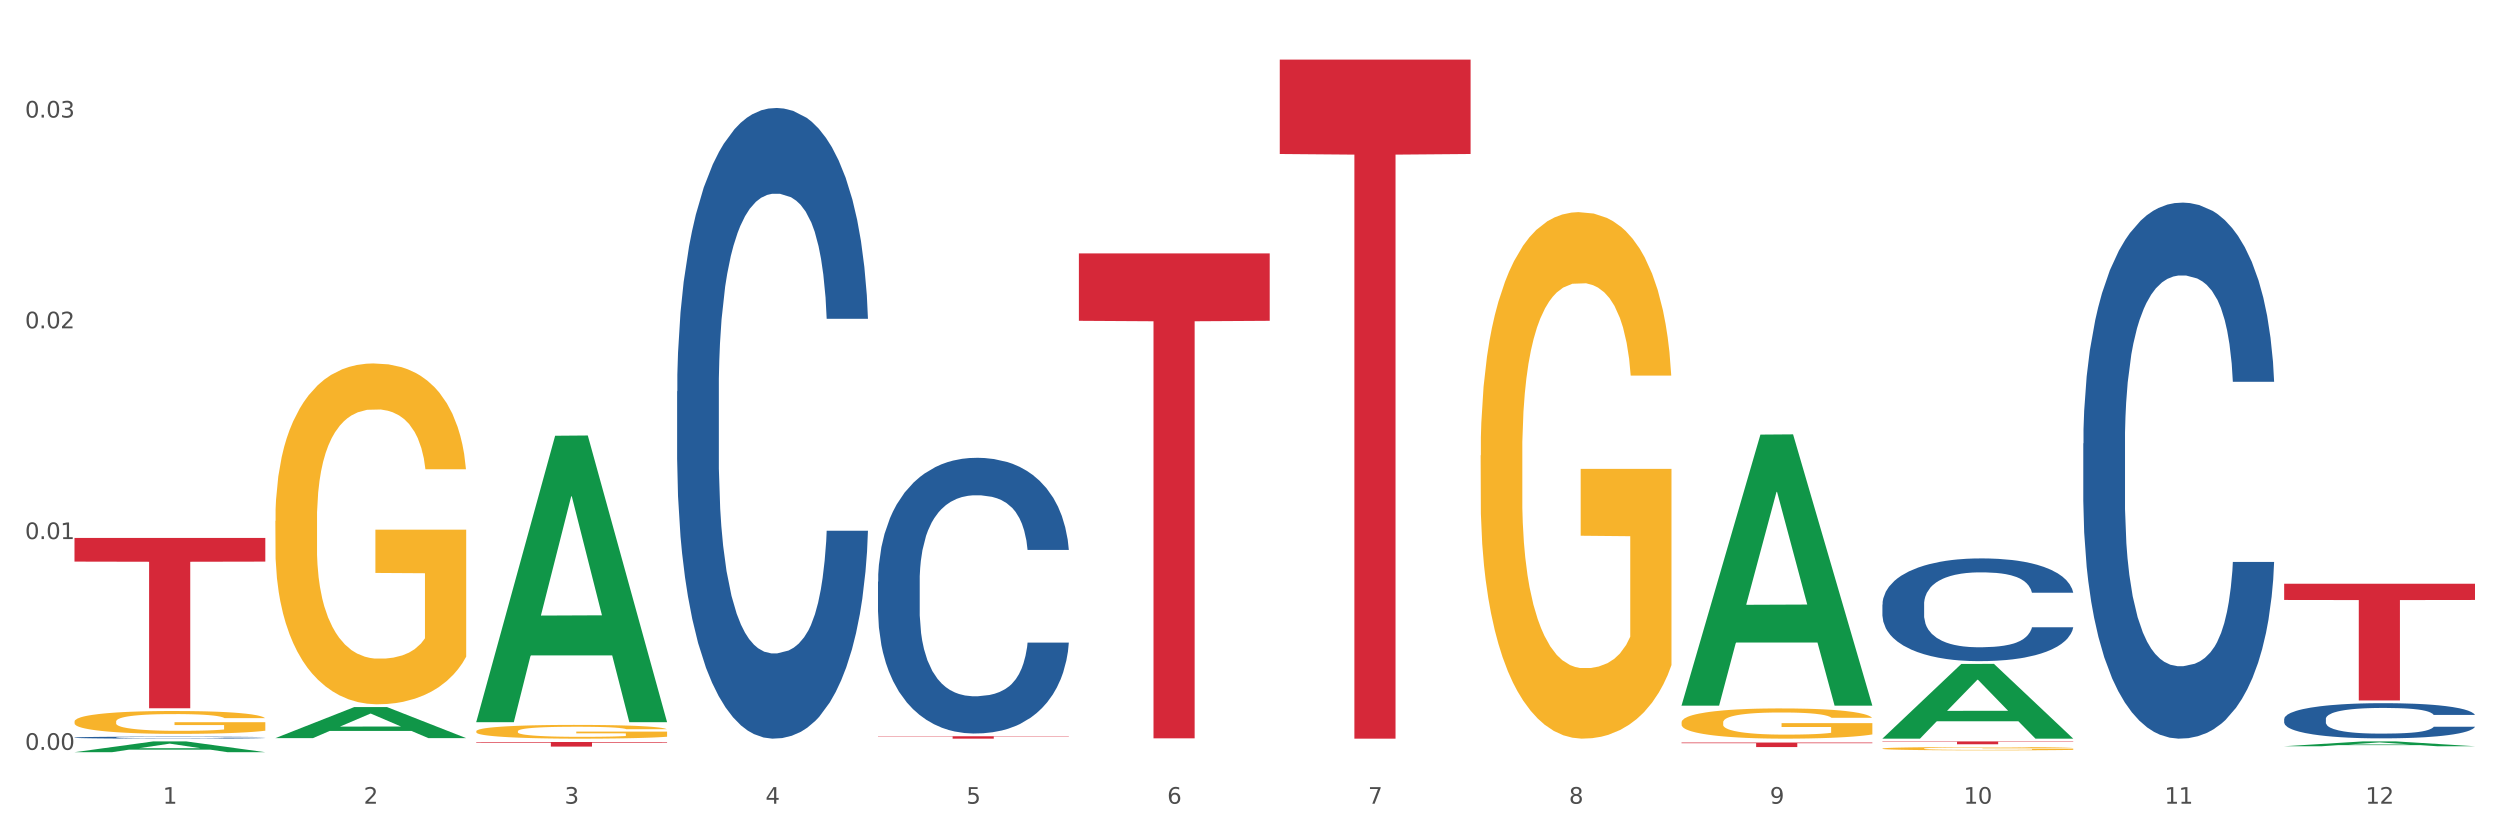 <?xml version="1.0" encoding="utf-8" standalone="no"?>
<!DOCTYPE svg PUBLIC "-//W3C//DTD SVG 1.1//EN"
  "http://www.w3.org/Graphics/SVG/1.1/DTD/svg11.dtd">
<svg xmlns:xlink="http://www.w3.org/1999/xlink" width="1080pt" height="360pt" viewBox="0 0 1080 360" xmlns="http://www.w3.org/2000/svg" version="1.1">
 <rect x="0" y="0" width="1080" height="360" fill="#333333" stroke="none"/>
 <defs>
  <style type="text/css">*{stroke-linejoin: round; stroke-linecap: butt}</style>
 </defs>
 <g id="figure_1">
  <g id="patch_1">
   <path d="M 0 360 
L 1080 360 
L 1080 0 
L 0 0 
z
" style="fill: #ffffff; stroke: #ffffff; stroke-linejoin: miter"/>
  </g>
  <g id="axes_1">
   <g id="matplotlib.axis_1">
    <g id="xtick_1">
     <g id="text_1">
      <!-- 1 -->
      <g style="fill: #4d4d4d" transform="translate(70.342 347.204) scale(0.096 -0.096)">
       <defs>
        <path id="DejaVuSans-31" d="M 794 531 
L 1825 531 
L 1825 4091 
L 703 3866 
L 703 4441 
L 1819 4666 
L 2450 4666 
L 2450 531 
L 3481 531 
L 3481 0 
L 794 0 
L 794 531 
z
" transform="scale(0.016)"/>
       </defs>
       <use xlink:href="#DejaVuSans-31"/>
      </g>
     </g>
    </g>
    <g id="xtick_2">
     <g id="text_2">
      <!-- 2 -->
      <g style="fill: #4d4d4d" transform="translate(157.122 347.204) scale(0.096 -0.096)">
       <defs>
        <path id="DejaVuSans-32" d="M 1228 531 
L 3431 531 
L 3431 0 
L 469 0 
L 469 531 
Q 828 903 1448 1529 
Q 2069 2156 2228 2338 
Q 2531 2678 2651 2914 
Q 2772 3150 2772 3378 
Q 2772 3750 2511 3984 
Q 2250 4219 1831 4219 
Q 1534 4219 1204 4116 
Q 875 4013 500 3803 
L 500 4441 
Q 881 4594 1212 4672 
Q 1544 4750 1819 4750 
Q 2544 4750 2975 4387 
Q 3406 4025 3406 3419 
Q 3406 3131 3298 2873 
Q 3191 2616 2906 2266 
Q 2828 2175 2409 1742 
Q 1991 1309 1228 531 
z
" transform="scale(0.016)"/>
       </defs>
       <use xlink:href="#DejaVuSans-32"/>
      </g>
     </g>
    </g>
    <g id="xtick_3">
     <g id="text_3">
      <!-- 3 -->
      <g style="fill: #4d4d4d" transform="translate(243.902 347.204) scale(0.096 -0.096)">
       <defs>
        <path id="DejaVuSans-33" d="M 2597 2516 
Q 3050 2419 3304 2112 
Q 3559 1806 3559 1356 
Q 3559 666 3084 287 
Q 2609 -91 1734 -91 
Q 1441 -91 1130 -33 
Q 819 25 488 141 
L 488 750 
Q 750 597 1062 519 
Q 1375 441 1716 441 
Q 2309 441 2620 675 
Q 2931 909 2931 1356 
Q 2931 1769 2642 2001 
Q 2353 2234 1838 2234 
L 1294 2234 
L 1294 2753 
L 1863 2753 
Q 2328 2753 2575 2939 
Q 2822 3125 2822 3475 
Q 2822 3834 2567 4026 
Q 2313 4219 1838 4219 
Q 1578 4219 1281 4162 
Q 984 4106 628 3988 
L 628 4550 
Q 988 4650 1302 4700 
Q 1616 4750 1894 4750 
Q 2613 4750 3031 4423 
Q 3450 4097 3450 3541 
Q 3450 3153 3228 2886 
Q 3006 2619 2597 2516 
z
" transform="scale(0.016)"/>
       </defs>
       <use xlink:href="#DejaVuSans-33"/>
      </g>
     </g>
    </g>
    <g id="xtick_4">
     <g id="text_4">
      <!-- 4 -->
      <g style="fill: #4d4d4d" transform="translate(330.683 347.204) scale(0.096 -0.096)">
       <defs>
        <path id="DejaVuSans-34" d="M 2419 4116 
L 825 1625 
L 2419 1625 
L 2419 4116 
z
M 2253 4666 
L 3047 4666 
L 3047 1625 
L 3713 1625 
L 3713 1100 
L 3047 1100 
L 3047 0 
L 2419 0 
L 2419 1100 
L 313 1100 
L 313 1709 
L 2253 4666 
z
" transform="scale(0.016)"/>
       </defs>
       <use xlink:href="#DejaVuSans-34"/>
      </g>
     </g>
    </g>
    <g id="xtick_5">
     <g id="text_5">
      <!-- 5 -->
      <g style="fill: #4d4d4d" transform="translate(417.463 347.204) scale(0.096 -0.096)">
       <defs>
        <path id="DejaVuSans-35" d="M 691 4666 
L 3169 4666 
L 3169 4134 
L 1269 4134 
L 1269 2991 
Q 1406 3038 1543 3061 
Q 1681 3084 1819 3084 
Q 2600 3084 3056 2656 
Q 3513 2228 3513 1497 
Q 3513 744 3044 326 
Q 2575 -91 1722 -91 
Q 1428 -91 1123 -41 
Q 819 9 494 109 
L 494 744 
Q 775 591 1075 516 
Q 1375 441 1709 441 
Q 2250 441 2565 725 
Q 2881 1009 2881 1497 
Q 2881 1984 2565 2268 
Q 2250 2553 1709 2553 
Q 1456 2553 1204 2497 
Q 953 2441 691 2322 
L 691 4666 
z
" transform="scale(0.016)"/>
       </defs>
       <use xlink:href="#DejaVuSans-35"/>
      </g>
     </g>
    </g>
    <g id="xtick_6">
     <g id="text_6">
      <!-- 6 -->
      <g style="fill: #4d4d4d" transform="translate(504.243 347.204) scale(0.096 -0.096)">
       <defs>
        <path id="DejaVuSans-36" d="M 2113 2584 
Q 1688 2584 1439 2293 
Q 1191 2003 1191 1497 
Q 1191 994 1439 701 
Q 1688 409 2113 409 
Q 2538 409 2786 701 
Q 3034 994 3034 1497 
Q 3034 2003 2786 2293 
Q 2538 2584 2113 2584 
z
M 3366 4563 
L 3366 3988 
Q 3128 4100 2886 4159 
Q 2644 4219 2406 4219 
Q 1781 4219 1451 3797 
Q 1122 3375 1075 2522 
Q 1259 2794 1537 2939 
Q 1816 3084 2150 3084 
Q 2853 3084 3261 2657 
Q 3669 2231 3669 1497 
Q 3669 778 3244 343 
Q 2819 -91 2113 -91 
Q 1303 -91 875 529 
Q 447 1150 447 2328 
Q 447 3434 972 4092 
Q 1497 4750 2381 4750 
Q 2619 4750 2861 4703 
Q 3103 4656 3366 4563 
z
" transform="scale(0.016)"/>
       </defs>
       <use xlink:href="#DejaVuSans-36"/>
      </g>
     </g>
    </g>
    <g id="xtick_7">
     <g id="text_7">
      <!-- 7 -->
      <g style="fill: #4d4d4d" transform="translate(591.024 347.204) scale(0.096 -0.096)">
       <defs>
        <path id="DejaVuSans-37" d="M 525 4666 
L 3525 4666 
L 3525 4397 
L 1831 0 
L 1172 0 
L 2766 4134 
L 525 4134 
L 525 4666 
z
" transform="scale(0.016)"/>
       </defs>
       <use xlink:href="#DejaVuSans-37"/>
      </g>
     </g>
    </g>
    <g id="xtick_8">
     <g id="text_8">
      <!-- 8 -->
      <g style="fill: #4d4d4d" transform="translate(677.804 347.204) scale(0.096 -0.096)">
       <defs>
        <path id="DejaVuSans-38" d="M 2034 2216 
Q 1584 2216 1326 1975 
Q 1069 1734 1069 1313 
Q 1069 891 1326 650 
Q 1584 409 2034 409 
Q 2484 409 2743 651 
Q 3003 894 3003 1313 
Q 3003 1734 2745 1975 
Q 2488 2216 2034 2216 
z
M 1403 2484 
Q 997 2584 770 2862 
Q 544 3141 544 3541 
Q 544 4100 942 4425 
Q 1341 4750 2034 4750 
Q 2731 4750 3128 4425 
Q 3525 4100 3525 3541 
Q 3525 3141 3298 2862 
Q 3072 2584 2669 2484 
Q 3125 2378 3379 2068 
Q 3634 1759 3634 1313 
Q 3634 634 3220 271 
Q 2806 -91 2034 -91 
Q 1263 -91 848 271 
Q 434 634 434 1313 
Q 434 1759 690 2068 
Q 947 2378 1403 2484 
z
M 1172 3481 
Q 1172 3119 1398 2916 
Q 1625 2713 2034 2713 
Q 2441 2713 2670 2916 
Q 2900 3119 2900 3481 
Q 2900 3844 2670 4047 
Q 2441 4250 2034 4250 
Q 1625 4250 1398 4047 
Q 1172 3844 1172 3481 
z
" transform="scale(0.016)"/>
       </defs>
       <use xlink:href="#DejaVuSans-38"/>
      </g>
     </g>
    </g>
    <g id="xtick_9">
     <g id="text_9">
      <!-- 9 -->
      <g style="fill: #4d4d4d" transform="translate(764.584 347.204) scale(0.096 -0.096)">
       <defs>
        <path id="DejaVuSans-39" d="M 703 97 
L 703 672 
Q 941 559 1184 500 
Q 1428 441 1663 441 
Q 2288 441 2617 861 
Q 2947 1281 2994 2138 
Q 2813 1869 2534 1725 
Q 2256 1581 1919 1581 
Q 1219 1581 811 2004 
Q 403 2428 403 3163 
Q 403 3881 828 4315 
Q 1253 4750 1959 4750 
Q 2769 4750 3195 4129 
Q 3622 3509 3622 2328 
Q 3622 1225 3098 567 
Q 2575 -91 1691 -91 
Q 1453 -91 1209 -44 
Q 966 3 703 97 
z
M 1959 2075 
Q 2384 2075 2632 2365 
Q 2881 2656 2881 3163 
Q 2881 3666 2632 3958 
Q 2384 4250 1959 4250 
Q 1534 4250 1286 3958 
Q 1038 3666 1038 3163 
Q 1038 2656 1286 2365 
Q 1534 2075 1959 2075 
z
" transform="scale(0.016)"/>
       </defs>
       <use xlink:href="#DejaVuSans-39"/>
      </g>
     </g>
    </g>
    <g id="xtick_10">
     <g id="text_10">
      <!-- 10 -->
      <g style="fill: #4d4d4d" transform="translate(848.311 347.204) scale(0.096 -0.096)">
       <defs>
        <path id="DejaVuSans-30" d="M 2034 4250 
Q 1547 4250 1301 3770 
Q 1056 3291 1056 2328 
Q 1056 1369 1301 889 
Q 1547 409 2034 409 
Q 2525 409 2770 889 
Q 3016 1369 3016 2328 
Q 3016 3291 2770 3770 
Q 2525 4250 2034 4250 
z
M 2034 4750 
Q 2819 4750 3233 4129 
Q 3647 3509 3647 2328 
Q 3647 1150 3233 529 
Q 2819 -91 2034 -91 
Q 1250 -91 836 529 
Q 422 1150 422 2328 
Q 422 3509 836 4129 
Q 1250 4750 2034 4750 
z
" transform="scale(0.016)"/>
       </defs>
       <use xlink:href="#DejaVuSans-31"/>
       <use xlink:href="#DejaVuSans-30" transform="translate(63.623 0)"/>
      </g>
     </g>
    </g>
    <g id="xtick_11">
     <g id="text_11">
      <!-- 11 -->
      <g style="fill: #4d4d4d" transform="translate(935.091 347.204) scale(0.096 -0.096)">
       <use xlink:href="#DejaVuSans-31"/>
       <use xlink:href="#DejaVuSans-31" transform="translate(63.623 0)"/>
      </g>
     </g>
    </g>
    <g id="xtick_12">
     <g id="text_12">
      <!-- 12 -->
      <g style="fill: #4d4d4d" transform="translate(1021.871 347.204) scale(0.096 -0.096)">
       <use xlink:href="#DejaVuSans-31"/>
       <use xlink:href="#DejaVuSans-32" transform="translate(63.623 0)"/>
      </g>
     </g>
    </g>
    <g id="xtick_13"/>
    <g id="xtick_14"/>
    <g id="xtick_15"/>
    <g id="xtick_16"/>
    <g id="xtick_17"/>
    <g id="xtick_18"/>
    <g id="xtick_19"/>
    <g id="xtick_20"/>
    <g id="xtick_21"/>
    <g id="xtick_22"/>
    <g id="xtick_23"/>
   </g>
   <g id="matplotlib.axis_2">
    <g id="ytick_1">
     <g id="text_13">
      <!-- 0.00 -->
      <g style="fill: #4d4d4d" transform="translate(10.8 323.926) scale(0.096 -0.096)">
       <defs>
        <path id="DejaVuSans-2e" d="M 684 794 
L 1344 794 
L 1344 0 
L 684 0 
L 684 794 
z
" transform="scale(0.016)"/>
       </defs>
       <use xlink:href="#DejaVuSans-30"/>
       <use xlink:href="#DejaVuSans-2e" transform="translate(63.623 0)"/>
       <use xlink:href="#DejaVuSans-30" transform="translate(95.41 0)"/>
       <use xlink:href="#DejaVuSans-30" transform="translate(159.033 0)"/>
      </g>
     </g>
    </g>
    <g id="ytick_2">
     <g id="text_14">
      <!-- 0.01 -->
      <g style="fill: #4d4d4d" transform="translate(10.8 232.882) scale(0.096 -0.096)">
       <use xlink:href="#DejaVuSans-30"/>
       <use xlink:href="#DejaVuSans-2e" transform="translate(63.623 0)"/>
       <use xlink:href="#DejaVuSans-30" transform="translate(95.41 0)"/>
       <use xlink:href="#DejaVuSans-31" transform="translate(159.033 0)"/>
      </g>
     </g>
    </g>
    <g id="ytick_3">
     <g id="text_15">
      <!-- 0.02 -->
      <g style="fill: #4d4d4d" transform="translate(10.8 141.837) scale(0.096 -0.096)">
       <use xlink:href="#DejaVuSans-30"/>
       <use xlink:href="#DejaVuSans-2e" transform="translate(63.623 0)"/>
       <use xlink:href="#DejaVuSans-30" transform="translate(95.41 0)"/>
       <use xlink:href="#DejaVuSans-32" transform="translate(159.033 0)"/>
      </g>
     </g>
    </g>
    <g id="ytick_4">
     <g id="text_16">
      <!-- 0.03 -->
      <g style="fill: #4d4d4d" transform="translate(10.8 50.792) scale(0.096 -0.096)">
       <use xlink:href="#DejaVuSans-30"/>
       <use xlink:href="#DejaVuSans-2e" transform="translate(63.623 0)"/>
       <use xlink:href="#DejaVuSans-30" transform="translate(95.41 0)"/>
       <use xlink:href="#DejaVuSans-33" transform="translate(159.033 0)"/>
      </g>
     </g>
    </g>
    <g id="ytick_5"/>
    <g id="ytick_6"/>
    <g id="ytick_7"/>
   </g>
   <g id="PolyCollection_1">
    <path d="M 32.175 324.941 
L 32.26 324.936 
L 66.256 320.283 
L 80.365 320.279 
L 114.616 324.95 
L 98.298 324.95 
L 90.904 323.862 
L 55.803 323.862 
L 55.548 323.879 
L 48.408 324.95 
L 32.175 324.95 
L 32.175 324.941 
L 60.222 323.213 
L 86.484 323.208 
L 73.481 321.274 
L 73.311 321.266 
L 73.141 321.279 
L 60.137 323.208 
L 60.222 323.213 
L 32.175 324.941 
z
" clip-path="url(#p3e9158742c)" style="fill: #109648"/>
    <path d="M 379.296 251.285 
L 379.394 251.176 
L 379.394 248.13 
L 379.686 243.997 
L 380.758 236.382 
L 382.122 230.617 
L 384.461 223.872 
L 385.728 221.044 
L 387.385 217.889 
L 390.795 212.777 
L 394.693 208.425 
L 397.422 206.032 
L 399.468 204.509 
L 404.048 201.79 
L 406.679 200.593 
L 409.408 199.614 
L 411.747 198.962 
L 415.645 198.2 
L 418.763 197.874 
L 422.369 197.765 
L 425.389 197.874 
L 429.385 198.309 
L 435.232 199.614 
L 437.473 200.376 
L 440.494 201.681 
L 443.612 203.422 
L 446.146 205.162 
L 449.069 207.664 
L 452.09 210.927 
L 455.014 215.061 
L 457.06 218.868 
L 458.717 222.893 
L 460.178 227.788 
L 461.25 233.119 
L 461.738 237.579 
L 443.905 237.579 
L 443.417 233.554 
L 442.443 229.203 
L 441.468 226.265 
L 440.396 223.872 
L 438.74 221.153 
L 437.278 219.412 
L 434.842 217.345 
L 432.601 216.04 
L 430.749 215.279 
L 428.508 214.626 
L 423.733 213.973 
L 420.322 213.973 
L 418.178 214.191 
L 415.547 214.735 
L 413.306 215.496 
L 410.675 216.802 
L 408.628 218.216 
L 406.582 220.065 
L 405.413 221.37 
L 403.658 223.764 
L 402.489 225.722 
L 400.93 229.094 
L 400.053 231.487 
L 398.494 237.687 
L 397.812 242.256 
L 397.519 245.411 
L 397.324 248.892 
L 397.324 265.861 
L 397.909 273.476 
L 398.396 276.74 
L 399.176 280.438 
L 400.638 285.224 
L 402.781 289.902 
L 405.023 293.274 
L 406.874 295.341 
L 408.628 296.864 
L 410.382 298.06 
L 412.526 299.148 
L 414.28 299.801 
L 416.911 300.454 
L 420.03 300.78 
L 422.466 300.78 
L 427.436 300.236 
L 429.677 299.692 
L 431.821 298.931 
L 434.16 297.734 
L 436.011 296.429 
L 437.083 295.45 
L 438.837 293.383 
L 440.202 291.207 
L 441.371 288.705 
L 442.151 286.53 
L 443.028 283.266 
L 443.71 279.568 
L 443.905 277.61 
L 461.738 277.61 
L 461.348 281.526 
L 460.666 285.333 
L 459.301 290.446 
L 458.23 293.383 
L 456.573 296.973 
L 454.819 300.019 
L 452.383 303.391 
L 450.141 305.893 
L 447.803 308.068 
L 445.269 310.026 
L 440.689 312.746 
L 439.032 313.507 
L 435.524 314.813 
L 432.795 315.574 
L 428.8 316.336 
L 424.707 316.771 
L 420.42 316.879 
L 416.619 316.662 
L 412.429 316.009 
L 409.798 315.357 
L 406.874 314.378 
L 403.464 312.855 
L 400.248 311.005 
L 397.227 308.83 
L 394.401 306.328 
L 391.77 303.499 
L 388.359 298.822 
L 385.825 294.253 
L 383.974 290.011 
L 382.707 286.421 
L 381.44 281.852 
L 380.758 278.698 
L 379.686 271.083 
L 379.296 264.012 
L 379.296 251.285 
z
" clip-path="url(#p3e9158742c)" style="fill: #255c99"/>
    <path d="M 32.175 311.723 
L 32.272 311.714 
L 32.272 311.389 
L 32.467 311.109 
L 33.44 310.431 
L 34.9 309.871 
L 35.971 309.573 
L 37.042 309.329 
L 38.307 309.086 
L 39.864 308.833 
L 42.687 308.462 
L 44.439 308.273 
L 46.58 308.074 
L 50.474 307.785 
L 53.296 307.622 
L 56.216 307.487 
L 60.986 307.324 
L 64.1 307.252 
L 67.41 307.198 
L 71.4 307.162 
L 74.418 307.153 
L 81.036 307.18 
L 86.682 307.261 
L 89.407 307.324 
L 92.911 307.433 
L 94.76 307.505 
L 97.778 307.649 
L 100.892 307.839 
L 103.034 308.002 
L 106.246 308.309 
L 108.679 308.616 
L 110.918 308.995 
L 112.086 309.257 
L 112.962 309.501 
L 113.74 309.781 
L 114.519 310.224 
L 96.999 310.224 
L 96.318 309.907 
L 95.247 309.609 
L 93.69 309.32 
L 92.327 309.14 
L 89.991 308.914 
L 87.85 308.769 
L 85.611 308.661 
L 82.886 308.571 
L 80.744 308.526 
L 77.727 308.489 
L 71.79 308.498 
L 67.799 308.571 
L 65.074 308.661 
L 63.322 308.742 
L 61.764 308.833 
L 60.012 308.959 
L 57.968 309.149 
L 56.508 309.32 
L 55.048 309.537 
L 53.88 309.754 
L 52.81 310.007 
L 51.934 310.278 
L 51.252 310.558 
L 50.668 310.901 
L 50.182 311.47 
L 50.182 312.708 
L 50.376 312.988 
L 50.863 313.358 
L 51.447 313.638 
L 52.42 313.972 
L 53.296 314.198 
L 54.951 314.523 
L 56.8 314.794 
L 58.26 314.966 
L 59.72 315.11 
L 62.251 315.309 
L 65.074 315.471 
L 67.507 315.571 
L 70.816 315.661 
L 73.055 315.697 
L 75.002 315.715 
L 79.771 315.715 
L 83.178 315.688 
L 86.974 315.625 
L 89.894 315.544 
L 92.327 315.444 
L 95.052 315.282 
L 96.804 315.128 
L 96.804 313.24 
L 75.391 313.231 
L 75.391 311.976 
L 114.616 311.976 
L 114.616 315.661 
L 112.962 315.851 
L 111.112 316.022 
L 109.166 316.176 
L 106.246 316.366 
L 102.742 316.546 
L 99.627 316.673 
L 96.318 316.781 
L 92.424 316.881 
L 87.363 316.971 
L 84.248 317.007 
L 80.355 317.034 
L 75.78 317.043 
L 71.79 317.025 
L 67.896 316.98 
L 63.808 316.899 
L 59.818 316.781 
L 56.8 316.664 
L 53.783 316.519 
L 50.571 316.33 
L 48.04 316.149 
L 46.094 315.986 
L 43.952 315.779 
L 41.616 315.508 
L 39.864 315.264 
L 38.307 315.011 
L 36.652 314.686 
L 35.484 314.406 
L 34.316 314.053 
L 33.635 313.791 
L 32.856 313.385 
L 32.272 312.816 
L 32.175 311.723 
z
" clip-path="url(#p3e9158742c)" style="fill: #f7b32b"/>
    <path d="M 899.978 191.574 
L 900.076 191.363 
L 900.076 185.441 
L 900.368 177.404 
L 901.44 162.6 
L 902.804 151.391 
L 905.143 138.279 
L 906.41 132.781 
L 908.067 126.647 
L 911.477 116.708 
L 915.375 108.248 
L 918.104 103.595 
L 920.15 100.635 
L 924.73 95.347 
L 927.361 93.021 
L 930.09 91.118 
L 932.429 89.849 
L 936.327 88.368 
L 939.445 87.734 
L 943.051 87.522 
L 946.071 87.734 
L 950.067 88.58 
L 955.914 91.118 
L 958.155 92.598 
L 961.176 95.136 
L 964.294 98.52 
L 966.828 101.903 
L 969.751 106.768 
L 972.772 113.112 
L 975.696 121.149 
L 977.742 128.551 
L 979.399 136.376 
L 980.86 145.893 
L 981.932 156.256 
L 982.42 164.927 
L 964.587 164.927 
L 964.099 157.102 
L 963.125 148.642 
L 962.15 142.932 
L 961.078 138.279 
L 959.422 132.992 
L 957.96 129.608 
L 955.524 125.59 
L 953.283 123.052 
L 951.431 121.572 
L 949.19 120.303 
L 944.415 119.034 
L 941.004 119.034 
L 938.86 119.457 
L 936.229 120.514 
L 933.988 121.995 
L 931.357 124.533 
L 929.31 127.282 
L 927.264 130.877 
L 926.095 133.415 
L 924.34 138.068 
L 923.171 141.875 
L 921.612 148.431 
L 920.735 153.083 
L 919.176 165.138 
L 918.494 174.021 
L 918.201 180.154 
L 918.006 186.921 
L 918.006 219.913 
L 918.591 234.717 
L 919.078 241.062 
L 919.858 248.253 
L 921.32 257.558 
L 923.463 266.652 
L 925.705 273.208 
L 927.556 277.226 
L 929.31 280.187 
L 931.064 282.514 
L 933.208 284.628 
L 934.962 285.897 
L 937.593 287.166 
L 940.712 287.801 
L 943.148 287.801 
L 948.118 286.743 
L 950.359 285.686 
L 952.503 284.206 
L 954.842 281.879 
L 956.693 279.341 
L 957.765 277.438 
L 959.519 273.42 
L 960.884 269.19 
L 962.053 264.326 
L 962.833 260.096 
L 963.71 253.751 
L 964.392 246.561 
L 964.587 242.754 
L 982.42 242.754 
L 982.03 250.368 
L 981.348 257.77 
L 979.983 267.709 
L 978.912 273.42 
L 977.255 280.399 
L 975.501 286.32 
L 973.065 292.876 
L 970.823 297.741 
L 968.485 301.97 
L 965.951 305.777 
L 961.371 311.064 
L 959.714 312.545 
L 956.206 315.083 
L 953.477 316.563 
L 949.482 318.043 
L 945.389 318.889 
L 941.102 319.101 
L 937.301 318.678 
L 933.111 317.409 
L 930.48 316.14 
L 927.556 314.237 
L 924.146 311.276 
L 920.93 307.681 
L 917.909 303.451 
L 915.083 298.587 
L 912.452 293.088 
L 909.041 283.994 
L 906.507 275.112 
L 904.656 266.864 
L 903.389 259.884 
L 902.122 251.002 
L 901.44 244.869 
L 900.368 230.065 
L 899.978 216.318 
L 899.978 191.574 
z
" clip-path="url(#p3e9158742c)" style="fill: #255c99"/>
    <path d="M 986.759 310.602 
L 986.856 310.588 
L 986.856 310.2 
L 987.148 309.672 
L 988.22 308.7 
L 989.585 307.964 
L 991.923 307.103 
L 993.19 306.742 
L 994.847 306.339 
L 998.258 305.687 
L 1002.156 305.131 
L 1004.884 304.826 
L 1006.93 304.631 
L 1011.511 304.284 
L 1014.142 304.132 
L 1016.87 304.007 
L 1019.209 303.923 
L 1023.107 303.826 
L 1026.225 303.784 
L 1029.831 303.771 
L 1032.852 303.784 
L 1036.847 303.84 
L 1042.694 304.007 
L 1044.935 304.104 
L 1047.956 304.27 
L 1051.075 304.493 
L 1053.608 304.715 
L 1056.532 305.034 
L 1059.553 305.451 
L 1062.476 305.978 
L 1064.522 306.464 
L 1066.179 306.978 
L 1067.641 307.603 
L 1068.713 308.283 
L 1069.2 308.853 
L 1051.367 308.853 
L 1050.88 308.339 
L 1049.905 307.784 
L 1048.931 307.409 
L 1047.859 307.103 
L 1046.202 306.756 
L 1044.74 306.534 
L 1042.304 306.27 
L 1040.063 306.103 
L 1038.211 306.006 
L 1035.97 305.923 
L 1031.195 305.84 
L 1027.784 305.84 
L 1025.641 305.867 
L 1023.009 305.937 
L 1020.768 306.034 
L 1018.137 306.201 
L 1016.091 306.381 
L 1014.044 306.617 
L 1012.875 306.784 
L 1011.121 307.089 
L 1009.951 307.339 
L 1008.392 307.77 
L 1007.515 308.075 
L 1005.956 308.867 
L 1005.274 309.45 
L 1004.982 309.852 
L 1004.787 310.297 
L 1004.787 312.463 
L 1005.371 313.435 
L 1005.859 313.851 
L 1006.638 314.324 
L 1008.1 314.935 
L 1010.244 315.532 
L 1012.485 315.962 
L 1014.337 316.226 
L 1016.091 316.42 
L 1017.845 316.573 
L 1019.989 316.712 
L 1021.743 316.795 
L 1024.374 316.879 
L 1027.492 316.92 
L 1029.928 316.92 
L 1034.898 316.851 
L 1037.139 316.781 
L 1039.283 316.684 
L 1041.622 316.531 
L 1043.474 316.365 
L 1044.546 316.24 
L 1046.3 315.976 
L 1047.664 315.698 
L 1048.833 315.379 
L 1049.613 315.101 
L 1050.49 314.685 
L 1051.172 314.212 
L 1051.367 313.963 
L 1069.2 313.963 
L 1068.81 314.462 
L 1068.128 314.948 
L 1066.764 315.601 
L 1065.692 315.976 
L 1064.035 316.434 
L 1062.281 316.823 
L 1059.845 317.253 
L 1057.604 317.573 
L 1055.265 317.85 
L 1052.731 318.1 
L 1048.151 318.448 
L 1046.495 318.545 
L 1042.986 318.711 
L 1040.258 318.809 
L 1036.262 318.906 
L 1032.17 318.961 
L 1027.882 318.975 
L 1024.081 318.947 
L 1019.891 318.864 
L 1017.26 318.781 
L 1014.337 318.656 
L 1010.926 318.461 
L 1007.71 318.225 
L 1004.689 317.948 
L 1001.863 317.628 
L 999.232 317.267 
L 995.821 316.67 
L 993.288 316.087 
L 991.436 315.545 
L 990.169 315.087 
L 988.903 314.504 
L 988.22 314.101 
L 987.148 313.129 
L 986.759 312.227 
L 986.759 310.602 
z
" clip-path="url(#p3e9158742c)" style="fill: #255c99"/>
    <path d="M 986.759 252.177 
L 1069.2 252.177 
L 1069.2 259.183 
L 1036.77 259.23 
L 1036.77 302.593 
L 1018.993 302.593 
L 1018.993 259.23 
L 986.759 259.183 
L 986.759 252.224 
L 986.759 252.177 
z
" clip-path="url(#p3e9158742c)" style="fill: #d62839"/>
    <path d="M 813.198 320.279 
L 895.639 320.279 
L 895.639 320.453 
L 863.21 320.454 
L 863.21 321.532 
L 845.432 321.532 
L 845.432 320.454 
L 813.198 320.453 
L 813.198 320.28 
L 813.198 320.279 
z
" clip-path="url(#p3e9158742c)" style="fill: #d62839"/>
    <path d="M 726.418 320.782 
L 808.859 320.782 
L 808.859 321.053 
L 776.429 321.055 
L 776.429 322.732 
L 758.652 322.732 
L 758.652 321.055 
L 726.418 321.053 
L 726.418 320.784 
L 726.418 320.782 
z
" clip-path="url(#p3e9158742c)" style="fill: #d62839"/>
    <path d="M 552.857 25.759 
L 635.298 25.759 
L 635.298 66.524 
L 602.869 66.8 
L 602.869 319.101 
L 585.091 319.101 
L 585.091 66.8 
L 552.857 66.524 
L 552.857 26.035 
L 552.857 25.759 
z
" clip-path="url(#p3e9158742c)" style="fill: #d62839"/>
    <path d="M 466.077 109.476 
L 548.518 109.476 
L 548.518 138.589 
L 516.088 138.786 
L 516.088 318.972 
L 498.311 318.972 
L 498.311 138.786 
L 466.077 138.589 
L 466.077 109.673 
L 466.077 109.476 
z
" clip-path="url(#p3e9158742c)" style="fill: #d62839"/>
    <path d="M 379.296 318.058 
L 461.738 318.058 
L 461.738 318.203 
L 429.308 318.204 
L 429.308 319.101 
L 411.531 319.101 
L 411.531 318.204 
L 379.296 318.203 
L 379.296 318.059 
L 379.296 318.058 
z
" clip-path="url(#p3e9158742c)" style="fill: #d62839"/>
    <path d="M 205.736 320.542 
L 288.177 320.542 
L 288.177 320.818 
L 255.747 320.82 
L 255.747 322.525 
L 237.97 322.525 
L 237.97 320.82 
L 205.736 320.818 
L 205.736 320.544 
L 205.736 320.542 
z
" clip-path="url(#p3e9158742c)" style="fill: #d62839"/>
    <path d="M 32.175 232.39 
L 114.616 232.39 
L 114.616 242.616 
L 82.187 242.685 
L 82.187 305.975 
L 64.409 305.975 
L 64.409 242.685 
L 32.175 242.616 
L 32.175 232.459 
L 32.175 232.39 
z
" clip-path="url(#p3e9158742c)" style="fill: #d62839"/>
    <path d="M 813.198 323.376 
L 813.295 323.375 
L 813.295 323.327 
L 813.49 323.286 
L 814.463 323.188 
L 815.923 323.106 
L 816.994 323.063 
L 818.065 323.027 
L 819.33 322.992 
L 820.887 322.955 
L 823.71 322.901 
L 825.462 322.873 
L 827.603 322.844 
L 831.497 322.802 
L 834.319 322.778 
L 837.239 322.759 
L 842.009 322.735 
L 845.123 322.724 
L 848.433 322.717 
L 852.423 322.711 
L 855.441 322.71 
L 862.059 322.714 
L 867.705 322.726 
L 870.43 322.735 
L 873.934 322.751 
L 875.783 322.761 
L 878.801 322.782 
L 881.915 322.81 
L 884.057 322.834 
L 887.269 322.878 
L 889.702 322.923 
L 891.941 322.978 
L 893.109 323.017 
L 893.985 323.052 
L 894.763 323.093 
L 895.542 323.157 
L 878.022 323.157 
L 877.341 323.111 
L 876.27 323.068 
L 874.713 323.026 
L 873.35 322.999 
L 871.014 322.967 
L 868.873 322.946 
L 866.634 322.93 
L 863.909 322.917 
L 861.767 322.91 
L 858.75 322.905 
L 852.813 322.906 
L 848.822 322.917 
L 846.097 322.93 
L 844.345 322.942 
L 842.787 322.955 
L 841.035 322.973 
L 838.991 323.001 
L 837.531 323.026 
L 836.071 323.057 
L 834.903 323.089 
L 833.833 323.126 
L 832.957 323.165 
L 832.275 323.206 
L 831.691 323.256 
L 831.205 323.339 
L 831.205 323.519 
L 831.399 323.56 
L 831.886 323.614 
L 832.47 323.655 
L 833.443 323.703 
L 834.319 323.736 
L 835.974 323.784 
L 837.823 323.823 
L 839.283 323.848 
L 840.743 323.869 
L 843.274 323.898 
L 846.097 323.922 
L 848.53 323.936 
L 851.839 323.95 
L 854.078 323.955 
L 856.025 323.957 
L 860.794 323.957 
L 864.201 323.954 
L 867.997 323.944 
L 870.917 323.932 
L 873.35 323.918 
L 876.075 323.894 
L 877.827 323.872 
L 877.827 323.597 
L 856.414 323.596 
L 856.414 323.413 
L 895.639 323.413 
L 895.639 323.95 
L 893.985 323.977 
L 892.135 324.002 
L 890.189 324.025 
L 887.269 324.052 
L 883.765 324.079 
L 880.65 324.097 
L 877.341 324.113 
L 873.447 324.127 
L 868.386 324.14 
L 865.271 324.146 
L 861.378 324.15 
L 856.803 324.151 
L 852.813 324.148 
L 848.919 324.142 
L 844.831 324.13 
L 840.841 324.113 
L 837.823 324.096 
L 834.806 324.075 
L 831.594 324.047 
L 829.063 324.021 
L 827.117 323.997 
L 824.975 323.967 
L 822.639 323.927 
L 820.887 323.892 
L 819.33 323.855 
L 817.675 323.807 
L 816.507 323.767 
L 815.339 323.715 
L 814.658 323.677 
L 813.879 323.618 
L 813.295 323.535 
L 813.198 323.376 
z
" clip-path="url(#p3e9158742c)" style="fill: #f7b32b"/>
    <path d="M 726.418 312.073 
L 726.515 312.061 
L 726.515 311.632 
L 726.71 311.262 
L 727.683 310.367 
L 729.143 309.627 
L 730.214 309.234 
L 731.284 308.911 
L 732.55 308.589 
L 734.107 308.255 
L 736.93 307.766 
L 738.682 307.515 
L 740.823 307.253 
L 744.716 306.871 
L 747.539 306.656 
L 750.459 306.477 
L 755.228 306.263 
L 758.343 306.167 
L 761.652 306.096 
L 765.643 306.048 
L 768.66 306.036 
L 775.279 306.072 
L 780.924 306.179 
L 783.65 306.263 
L 787.154 306.406 
L 789.003 306.501 
L 792.02 306.692 
L 795.135 306.943 
L 797.276 307.157 
L 800.488 307.563 
L 802.922 307.969 
L 805.16 308.47 
L 806.328 308.816 
L 807.204 309.138 
L 807.983 309.508 
L 808.762 310.093 
L 791.242 310.093 
L 790.56 309.675 
L 789.49 309.281 
L 787.932 308.899 
L 786.57 308.661 
L 784.234 308.363 
L 782.092 308.172 
L 779.854 308.028 
L 777.128 307.909 
L 774.987 307.849 
L 771.97 307.802 
L 766.032 307.814 
L 762.042 307.909 
L 759.316 308.028 
L 757.564 308.136 
L 756.007 308.255 
L 754.255 308.422 
L 752.211 308.673 
L 750.751 308.899 
L 749.291 309.186 
L 748.123 309.472 
L 747.052 309.806 
L 746.176 310.164 
L 745.495 310.534 
L 744.911 310.987 
L 744.424 311.739 
L 744.424 313.374 
L 744.619 313.744 
L 745.106 314.233 
L 745.69 314.603 
L 746.663 315.044 
L 747.539 315.342 
L 749.194 315.772 
L 751.043 316.13 
L 752.503 316.357 
L 753.963 316.548 
L 756.494 316.81 
L 759.316 317.025 
L 761.75 317.156 
L 765.059 317.275 
L 767.298 317.323 
L 769.244 317.347 
L 774.014 317.347 
L 777.42 317.311 
L 781.216 317.228 
L 784.136 317.12 
L 786.57 316.989 
L 789.295 316.774 
L 791.047 316.571 
L 791.047 314.078 
L 769.634 314.066 
L 769.634 312.407 
L 808.859 312.407 
L 808.859 317.275 
L 807.204 317.526 
L 805.355 317.753 
L 803.408 317.955 
L 800.488 318.206 
L 796.984 318.445 
L 793.87 318.612 
L 790.56 318.755 
L 786.667 318.886 
L 781.606 319.005 
L 778.491 319.053 
L 774.598 319.089 
L 770.023 319.101 
L 766.032 319.077 
L 762.139 319.017 
L 758.051 318.91 
L 754.06 318.755 
L 751.043 318.6 
L 748.026 318.409 
L 744.814 318.158 
L 742.283 317.92 
L 740.336 317.705 
L 738.195 317.43 
L 735.859 317.073 
L 734.107 316.75 
L 732.55 316.416 
L 730.895 315.987 
L 729.727 315.617 
L 728.559 315.152 
L 727.878 314.806 
L 727.099 314.269 
L 726.515 313.517 
L 726.418 312.073 
z
" clip-path="url(#p3e9158742c)" style="fill: #f7b32b"/>
    <path d="M 639.637 196.745 
L 639.735 196.537 
L 639.735 189.059 
L 639.929 182.619 
L 640.903 167.039 
L 642.363 154.159 
L 643.433 147.304 
L 644.504 141.695 
L 645.769 136.087 
L 647.327 130.27 
L 650.149 121.753 
L 651.901 117.39 
L 654.043 112.82 
L 657.936 106.173 
L 660.759 102.433 
L 663.679 99.317 
L 668.448 95.578 
L 671.563 93.916 
L 674.872 92.67 
L 678.863 91.839 
L 681.88 91.631 
L 688.499 92.254 
L 694.144 94.124 
L 696.869 95.578 
L 700.373 98.071 
L 702.223 99.733 
L 705.24 103.057 
L 708.355 107.419 
L 710.496 111.158 
L 713.708 118.221 
L 716.141 125.284 
L 718.38 134.009 
L 719.548 140.033 
L 720.424 145.642 
L 721.203 152.082 
L 721.981 162.261 
L 704.461 162.261 
L 703.78 154.99 
L 702.709 148.135 
L 701.152 141.488 
L 699.789 137.333 
L 697.453 132.14 
L 695.312 128.816 
L 693.073 126.323 
L 690.348 124.246 
L 688.207 123.207 
L 685.189 122.376 
L 679.252 122.584 
L 675.261 124.246 
L 672.536 126.323 
L 670.784 128.193 
L 669.227 130.27 
L 667.475 133.178 
L 665.431 137.541 
L 663.971 141.488 
L 662.511 146.473 
L 661.343 151.459 
L 660.272 157.275 
L 659.396 163.508 
L 658.715 169.947 
L 658.131 177.841 
L 657.644 190.929 
L 657.644 219.388 
L 657.839 225.828 
L 658.325 234.345 
L 658.909 240.785 
L 659.883 248.471 
L 660.759 253.664 
L 662.413 261.143 
L 664.263 267.375 
L 665.723 271.322 
L 667.183 274.646 
L 669.713 279.216 
L 672.536 282.955 
L 674.969 285.24 
L 678.279 287.317 
L 680.517 288.148 
L 682.464 288.564 
L 687.233 288.564 
L 690.64 287.941 
L 694.436 286.487 
L 697.356 284.617 
L 699.789 282.332 
L 702.515 278.593 
L 704.267 275.061 
L 704.267 231.645 
L 682.853 231.437 
L 682.853 202.562 
L 722.079 202.562 
L 722.079 287.317 
L 720.424 291.68 
L 718.575 295.627 
L 716.628 299.158 
L 713.708 303.521 
L 710.204 307.675 
L 707.089 310.584 
L 703.78 313.077 
L 699.887 315.362 
L 694.825 317.439 
L 691.711 318.27 
L 687.817 318.893 
L 683.243 319.101 
L 679.252 318.685 
L 675.359 317.647 
L 671.271 315.777 
L 667.28 313.077 
L 664.263 310.376 
L 661.245 307.052 
L 658.033 302.69 
L 655.503 298.535 
L 653.556 294.796 
L 651.415 290.018 
L 649.079 283.786 
L 647.327 278.177 
L 645.769 272.361 
L 644.115 264.882 
L 642.947 258.442 
L 641.779 250.341 
L 641.097 244.316 
L 640.319 234.968 
L 639.735 221.881 
L 639.637 196.745 
z
" clip-path="url(#p3e9158742c)" style="fill: #f7b32b"/>
    <path d="M 205.736 315.903 
L 205.833 315.898 
L 205.833 315.703 
L 206.028 315.534 
L 207.001 315.127 
L 208.461 314.791 
L 209.532 314.611 
L 210.602 314.465 
L 211.868 314.318 
L 213.425 314.166 
L 216.248 313.944 
L 218 313.83 
L 220.141 313.71 
L 224.034 313.537 
L 226.857 313.439 
L 229.777 313.357 
L 234.546 313.26 
L 237.661 313.216 
L 240.97 313.184 
L 244.961 313.162 
L 247.978 313.156 
L 254.597 313.173 
L 260.242 313.222 
L 262.968 313.26 
L 266.472 313.325 
L 268.321 313.368 
L 271.338 313.455 
L 274.453 313.569 
L 276.594 313.667 
L 279.806 313.851 
L 282.24 314.036 
L 284.478 314.264 
L 285.646 314.421 
L 286.522 314.568 
L 287.301 314.736 
L 288.08 315.002 
L 270.56 315.002 
L 269.878 314.812 
L 268.808 314.633 
L 267.25 314.459 
L 265.888 314.351 
L 263.552 314.215 
L 261.41 314.128 
L 259.172 314.063 
L 256.446 314.009 
L 254.305 313.982 
L 251.288 313.96 
L 245.35 313.965 
L 241.36 314.009 
L 238.634 314.063 
L 236.882 314.112 
L 235.325 314.166 
L 233.573 314.242 
L 231.529 314.356 
L 230.069 314.459 
L 228.609 314.59 
L 227.441 314.72 
L 226.37 314.872 
L 225.494 315.035 
L 224.813 315.203 
L 224.229 315.409 
L 223.742 315.751 
L 223.742 316.495 
L 223.937 316.663 
L 224.424 316.886 
L 225.008 317.054 
L 225.981 317.255 
L 226.857 317.391 
L 228.512 317.586 
L 230.361 317.749 
L 231.821 317.852 
L 233.281 317.939 
L 235.812 318.059 
L 238.634 318.156 
L 241.068 318.216 
L 244.377 318.27 
L 246.616 318.292 
L 248.562 318.303 
L 253.332 318.303 
L 256.738 318.287 
L 260.534 318.249 
L 263.454 318.2 
L 265.888 318.14 
L 268.613 318.042 
L 270.365 317.95 
L 270.365 316.815 
L 248.952 316.81 
L 248.952 316.055 
L 288.177 316.055 
L 288.177 318.27 
L 286.522 318.384 
L 284.673 318.487 
L 282.726 318.58 
L 279.806 318.694 
L 276.302 318.802 
L 273.188 318.878 
L 269.878 318.943 
L 265.985 319.003 
L 260.924 319.057 
L 257.809 319.079 
L 253.916 319.095 
L 249.341 319.101 
L 245.35 319.09 
L 241.457 319.063 
L 237.369 319.014 
L 233.378 318.943 
L 230.361 318.873 
L 227.344 318.786 
L 224.132 318.672 
L 221.601 318.563 
L 219.654 318.466 
L 217.513 318.341 
L 215.177 318.178 
L 213.425 318.031 
L 211.868 317.879 
L 210.213 317.684 
L 209.045 317.516 
L 207.877 317.304 
L 207.196 317.147 
L 206.417 316.902 
L 205.833 316.56 
L 205.736 315.903 
z
" clip-path="url(#p3e9158742c)" style="fill: #f7b32b"/>
    <path d="M 118.955 225.047 
L 119.053 224.913 
L 119.053 220.071 
L 119.247 215.902 
L 120.221 205.815 
L 121.681 197.477 
L 122.751 193.039 
L 123.822 189.408 
L 125.087 185.777 
L 126.645 182.011 
L 129.467 176.497 
L 131.219 173.673 
L 133.361 170.714 
L 137.254 166.41 
L 140.077 163.99 
L 142.997 161.972 
L 147.766 159.551 
L 150.881 158.475 
L 154.19 157.669 
L 158.181 157.131 
L 161.198 156.996 
L 167.817 157.4 
L 173.462 158.61 
L 176.187 159.551 
L 179.691 161.165 
L 181.541 162.241 
L 184.558 164.393 
L 187.673 167.217 
L 189.814 169.638 
L 193.026 174.211 
L 195.459 178.783 
L 197.698 184.432 
L 198.866 188.332 
L 199.742 191.963 
L 200.521 196.132 
L 201.299 202.722 
L 183.779 202.722 
L 183.098 198.015 
L 182.027 193.577 
L 180.47 189.273 
L 179.107 186.584 
L 176.771 183.221 
L 174.63 181.07 
L 172.391 179.456 
L 169.666 178.111 
L 167.525 177.438 
L 164.507 176.9 
L 158.57 177.035 
L 154.579 178.111 
L 151.854 179.456 
L 150.102 180.666 
L 148.545 182.011 
L 146.793 183.894 
L 144.749 186.718 
L 143.289 189.273 
L 141.829 192.501 
L 140.661 195.729 
L 139.59 199.495 
L 138.714 203.529 
L 138.033 207.698 
L 137.449 212.809 
L 136.962 221.282 
L 136.962 239.707 
L 137.157 243.876 
L 137.643 249.39 
L 138.227 253.559 
L 139.201 258.535 
L 140.077 261.897 
L 141.731 266.739 
L 143.581 270.773 
L 145.041 273.329 
L 146.501 275.481 
L 149.031 278.439 
L 151.854 280.86 
L 154.287 282.339 
L 157.597 283.684 
L 159.835 284.222 
L 161.782 284.491 
L 166.551 284.491 
L 169.958 284.088 
L 173.754 283.146 
L 176.674 281.936 
L 179.107 280.457 
L 181.833 278.036 
L 183.585 275.75 
L 183.585 247.641 
L 162.171 247.507 
L 162.171 228.813 
L 201.397 228.813 
L 201.397 283.684 
L 199.742 286.509 
L 197.893 289.064 
L 195.946 291.35 
L 193.026 294.174 
L 189.522 296.864 
L 186.407 298.747 
L 183.098 300.361 
L 179.205 301.84 
L 174.143 303.185 
L 171.029 303.723 
L 167.135 304.127 
L 162.561 304.261 
L 158.57 303.992 
L 154.677 303.32 
L 150.589 302.109 
L 146.598 300.361 
L 143.581 298.613 
L 140.563 296.461 
L 137.351 293.637 
L 134.821 290.947 
L 132.874 288.526 
L 130.733 285.433 
L 128.397 281.398 
L 126.645 277.767 
L 125.087 274.001 
L 123.433 269.16 
L 122.265 264.99 
L 121.097 259.745 
L 120.415 255.845 
L 119.637 249.793 
L 119.053 241.32 
L 118.955 225.047 
z
" clip-path="url(#p3e9158742c)" style="fill: #f7b32b"/>
    <path d="M 292.516 169.061 
L 292.613 168.812 
L 292.613 161.845 
L 292.906 152.39 
L 293.978 134.972 
L 295.342 121.785 
L 297.681 106.358 
L 298.948 99.888 
L 300.604 92.672 
L 304.015 80.978 
L 307.913 71.025 
L 310.641 65.551 
L 312.688 62.067 
L 317.268 55.847 
L 319.899 53.11 
L 322.628 50.87 
L 324.966 49.377 
L 328.864 47.635 
L 331.983 46.889 
L 335.588 46.64 
L 338.609 46.889 
L 342.604 47.884 
L 348.451 50.87 
L 350.693 52.612 
L 353.714 55.598 
L 356.832 59.579 
L 359.366 63.56 
L 362.289 69.283 
L 365.31 76.748 
L 368.233 86.203 
L 370.28 94.912 
L 371.936 104.118 
L 373.398 115.315 
L 374.47 127.507 
L 374.957 137.709 
L 357.124 137.709 
L 356.637 128.503 
L 355.663 118.55 
L 354.688 111.832 
L 353.616 106.358 
L 351.96 100.137 
L 350.498 96.156 
L 348.062 91.428 
L 345.82 88.442 
L 343.969 86.701 
L 341.727 85.208 
L 336.952 83.715 
L 333.542 83.715 
L 331.398 84.212 
L 328.767 85.456 
L 326.525 87.198 
L 323.894 90.184 
L 321.848 93.419 
L 319.802 97.649 
L 318.632 100.635 
L 316.878 106.109 
L 315.709 110.588 
L 314.15 118.301 
L 313.273 123.775 
L 311.713 137.958 
L 311.031 148.409 
L 310.739 155.624 
L 310.544 163.587 
L 310.544 202.403 
L 311.129 219.821 
L 311.616 227.285 
L 312.395 235.745 
L 313.857 246.694 
L 316.001 257.393 
L 318.242 265.106 
L 320.094 269.834 
L 321.848 273.318 
L 323.602 276.055 
L 325.746 278.543 
L 327.5 280.036 
L 330.131 281.529 
L 333.249 282.275 
L 335.686 282.275 
L 340.655 281.031 
L 342.897 279.787 
L 345.041 278.045 
L 347.379 275.308 
L 349.231 272.322 
L 350.303 270.083 
L 352.057 265.355 
L 353.421 260.379 
L 354.591 254.656 
L 355.37 249.679 
L 356.247 242.215 
L 356.929 233.755 
L 357.124 229.276 
L 374.957 229.276 
L 374.568 238.234 
L 373.885 246.942 
L 372.521 258.637 
L 371.449 265.355 
L 369.793 273.566 
L 368.038 280.533 
L 365.602 288.247 
L 363.361 293.97 
L 361.022 298.946 
L 358.489 303.425 
L 353.908 309.646 
L 352.252 311.387 
L 348.744 314.373 
L 346.015 316.115 
L 342.02 317.857 
L 337.927 318.852 
L 333.639 319.101 
L 329.839 318.603 
L 325.648 317.11 
L 323.017 315.617 
L 320.094 313.378 
L 316.683 309.894 
L 313.467 305.664 
L 310.447 300.688 
L 307.621 294.965 
L 304.989 288.496 
L 301.579 277.796 
L 299.045 267.346 
L 297.194 257.642 
L 295.927 249.431 
L 294.66 238.98 
L 293.978 231.764 
L 292.906 214.347 
L 292.516 198.173 
L 292.516 169.061 
z
" clip-path="url(#p3e9158742c)" style="fill: #255c99"/>
    <path d="M 32.175 318.616 
L 32.272 318.616 
L 32.272 318.593 
L 32.565 318.563 
L 33.637 318.506 
L 35.001 318.464 
L 37.34 318.414 
L 38.607 318.393 
L 40.263 318.37 
L 43.674 318.332 
L 47.572 318.3 
L 50.3 318.282 
L 52.347 318.271 
L 56.927 318.251 
L 59.558 318.242 
L 62.287 318.235 
L 64.625 318.23 
L 68.523 318.224 
L 71.642 318.222 
L 75.247 318.221 
L 78.268 318.222 
L 82.263 318.225 
L 88.11 318.235 
L 90.352 318.24 
L 93.373 318.25 
L 96.491 318.263 
L 99.025 318.276 
L 101.948 318.294 
L 104.969 318.318 
L 107.892 318.349 
L 109.939 318.377 
L 111.595 318.407 
L 113.057 318.443 
L 114.129 318.482 
L 114.616 318.515 
L 96.783 318.515 
L 96.296 318.486 
L 95.322 318.453 
L 94.347 318.432 
L 93.275 318.414 
L 91.619 318.394 
L 90.157 318.381 
L 87.721 318.366 
L 85.479 318.356 
L 83.628 318.351 
L 81.386 318.346 
L 76.611 318.341 
L 73.201 318.341 
L 71.057 318.343 
L 68.426 318.347 
L 66.184 318.352 
L 63.553 318.362 
L 61.507 318.372 
L 59.461 318.386 
L 58.291 318.396 
L 56.537 318.413 
L 55.368 318.428 
L 53.809 318.453 
L 52.932 318.47 
L 51.372 318.516 
L 50.69 318.55 
L 50.398 318.573 
L 50.203 318.599 
L 50.203 318.724 
L 50.788 318.78 
L 51.275 318.804 
L 52.054 318.832 
L 53.516 318.867 
L 55.66 318.902 
L 57.901 318.927 
L 59.753 318.942 
L 61.507 318.953 
L 63.261 318.962 
L 65.405 318.97 
L 67.159 318.975 
L 69.79 318.98 
L 72.908 318.982 
L 75.345 318.982 
L 80.314 318.978 
L 82.556 318.974 
L 84.7 318.968 
L 87.038 318.96 
L 88.89 318.95 
L 89.962 318.943 
L 91.716 318.927 
L 93.08 318.911 
L 94.25 318.893 
L 95.029 318.877 
L 95.906 318.853 
L 96.588 318.825 
L 96.783 318.811 
L 114.616 318.811 
L 114.227 318.84 
L 113.544 318.868 
L 112.18 318.906 
L 111.108 318.927 
L 109.452 318.954 
L 107.697 318.976 
L 105.261 319.001 
L 103.02 319.02 
L 100.681 319.036 
L 98.148 319.05 
L 93.567 319.07 
L 91.911 319.076 
L 88.403 319.086 
L 85.674 319.091 
L 81.679 319.097 
L 77.586 319.1 
L 73.298 319.101 
L 69.498 319.099 
L 65.307 319.094 
L 62.676 319.09 
L 59.753 319.082 
L 56.342 319.071 
L 53.126 319.058 
L 50.105 319.041 
L 47.279 319.023 
L 44.648 319.002 
L 41.238 318.968 
L 38.704 318.934 
L 36.853 318.902 
L 35.586 318.876 
L 34.319 318.842 
L 33.637 318.819 
L 32.565 318.763 
L 32.175 318.71 
L 32.175 318.616 
z
" clip-path="url(#p3e9158742c)" style="fill: #255c99"/>
    <path d="M 813.198 261.172 
L 813.295 261.132 
L 813.295 259.997 
L 813.588 258.456 
L 814.66 255.619 
L 816.024 253.47 
L 818.363 250.957 
L 819.63 249.903 
L 821.286 248.727 
L 824.697 246.822 
L 828.595 245.2 
L 831.323 244.309 
L 833.37 243.741 
L 837.95 242.728 
L 840.581 242.282 
L 843.31 241.917 
L 845.648 241.674 
L 849.546 241.39 
L 852.665 241.268 
L 856.27 241.228 
L 859.291 241.268 
L 863.286 241.431 
L 869.133 241.917 
L 871.375 242.201 
L 874.396 242.687 
L 877.514 243.336 
L 880.048 243.984 
L 882.971 244.917 
L 885.992 246.133 
L 888.915 247.673 
L 890.962 249.092 
L 892.618 250.592 
L 894.08 252.416 
L 895.152 254.402 
L 895.639 256.064 
L 877.806 256.064 
L 877.319 254.565 
L 876.345 252.943 
L 875.37 251.849 
L 874.298 250.957 
L 872.642 249.943 
L 871.18 249.295 
L 868.744 248.525 
L 866.502 248.038 
L 864.651 247.754 
L 862.409 247.511 
L 857.634 247.268 
L 854.224 247.268 
L 852.08 247.349 
L 849.449 247.552 
L 847.207 247.835 
L 844.576 248.322 
L 842.53 248.849 
L 840.484 249.538 
L 839.314 250.024 
L 837.56 250.916 
L 836.391 251.646 
L 834.832 252.903 
L 833.955 253.794 
L 832.395 256.105 
L 831.713 257.808 
L 831.421 258.983 
L 831.226 260.28 
L 831.226 266.604 
L 831.811 269.442 
L 832.298 270.658 
L 833.077 272.036 
L 834.539 273.82 
L 836.683 275.563 
L 838.924 276.819 
L 840.776 277.59 
L 842.53 278.157 
L 844.284 278.603 
L 846.428 279.008 
L 848.182 279.252 
L 850.813 279.495 
L 853.931 279.617 
L 856.368 279.617 
L 861.338 279.414 
L 863.579 279.211 
L 865.723 278.927 
L 868.061 278.481 
L 869.913 277.995 
L 870.985 277.63 
L 872.739 276.86 
L 874.103 276.049 
L 875.273 275.117 
L 876.052 274.306 
L 876.929 273.09 
L 877.611 271.712 
L 877.806 270.982 
L 895.639 270.982 
L 895.25 272.441 
L 894.567 273.86 
L 893.203 275.765 
L 892.131 276.86 
L 890.475 278.198 
L 888.72 279.333 
L 886.284 280.589 
L 884.043 281.522 
L 881.704 282.333 
L 879.171 283.062 
L 874.59 284.076 
L 872.934 284.359 
L 869.426 284.846 
L 866.697 285.13 
L 862.702 285.413 
L 858.609 285.575 
L 854.321 285.616 
L 850.521 285.535 
L 846.33 285.292 
L 843.699 285.049 
L 840.776 284.684 
L 837.365 284.116 
L 834.149 283.427 
L 831.129 282.616 
L 828.303 281.684 
L 825.671 280.63 
L 822.261 278.887 
L 819.727 277.184 
L 817.876 275.603 
L 816.609 274.266 
L 815.342 272.563 
L 814.66 271.387 
L 813.588 268.55 
L 813.198 265.915 
L 813.198 261.172 
z
" clip-path="url(#p3e9158742c)" style="fill: #255c99"/>
    <path d="M 118.955 318.853 
L 119.04 318.84 
L 153.037 305.452 
L 167.145 305.439 
L 201.397 318.878 
L 185.078 318.878 
L 177.684 315.749 
L 142.583 315.749 
L 142.328 315.799 
L 135.189 318.878 
L 118.955 318.878 
L 118.955 318.853 
L 147.002 313.881 
L 173.265 313.868 
L 160.261 308.304 
L 160.091 308.278 
L 159.921 308.316 
L 146.917 313.868 
L 147.002 313.881 
L 118.955 318.853 
z
" clip-path="url(#p3e9158742c)" style="fill: #109648"/>
    <path d="M 205.736 311.746 
L 205.821 311.63 
L 239.817 188.244 
L 253.926 188.127 
L 288.177 311.978 
L 271.859 311.978 
L 264.464 283.138 
L 229.363 283.138 
L 229.108 283.603 
L 221.969 311.978 
L 205.736 311.978 
L 205.736 311.746 
L 233.783 265.927 
L 260.045 265.81 
L 247.041 214.526 
L 246.871 214.293 
L 246.701 214.642 
L 233.698 265.81 
L 233.783 265.927 
L 205.736 311.746 
z
" clip-path="url(#p3e9158742c)" style="fill: #109648"/>
    <path d="M 726.418 304.638 
L 726.503 304.528 
L 760.499 187.748 
L 774.608 187.638 
L 808.859 304.858 
L 792.541 304.858 
L 785.146 277.561 
L 750.045 277.561 
L 749.79 278.002 
L 742.651 304.858 
L 726.418 304.858 
L 726.418 304.638 
L 754.465 261.272 
L 780.727 261.162 
L 767.723 212.623 
L 767.553 212.402 
L 767.383 212.733 
L 754.38 261.162 
L 754.465 261.272 
L 726.418 304.638 
z
" clip-path="url(#p3e9158742c)" style="fill: #109648"/>
    <path d="M 813.198 319.04 
L 813.283 319.01 
L 847.279 286.824 
L 861.388 286.794 
L 895.639 319.101 
L 879.321 319.101 
L 871.927 311.578 
L 836.826 311.578 
L 836.571 311.699 
L 829.431 319.101 
L 813.198 319.101 
L 813.198 319.04 
L 841.245 307.088 
L 867.507 307.058 
L 854.504 293.68 
L 854.334 293.619 
L 854.164 293.71 
L 841.16 307.058 
L 841.245 307.088 
L 813.198 319.04 
z
" clip-path="url(#p3e9158742c)" style="fill: #109648"/>
    <path d="M 986.759 322.375 
L 986.844 322.374 
L 1020.84 320.281 
L 1034.949 320.279 
L 1069.2 322.379 
L 1052.882 322.379 
L 1045.487 321.89 
L 1010.386 321.89 
L 1010.131 321.898 
L 1002.992 322.379 
L 986.759 322.379 
L 986.759 322.375 
L 1014.806 321.598 
L 1041.068 321.596 
L 1028.064 320.727 
L 1027.894 320.723 
L 1027.724 320.729 
L 1014.721 321.596 
L 1014.806 321.598 
L 986.759 322.375 
z
" clip-path="url(#p3e9158742c)" style="fill: #109648"/>
   </g>
  </g>
 </g>
 <defs>
  <clipPath id="p3e9158742c">
   <rect x="32.175" y="10.8" width="1037.025" height="329.109"/>
  </clipPath>
 </defs>
</svg>
